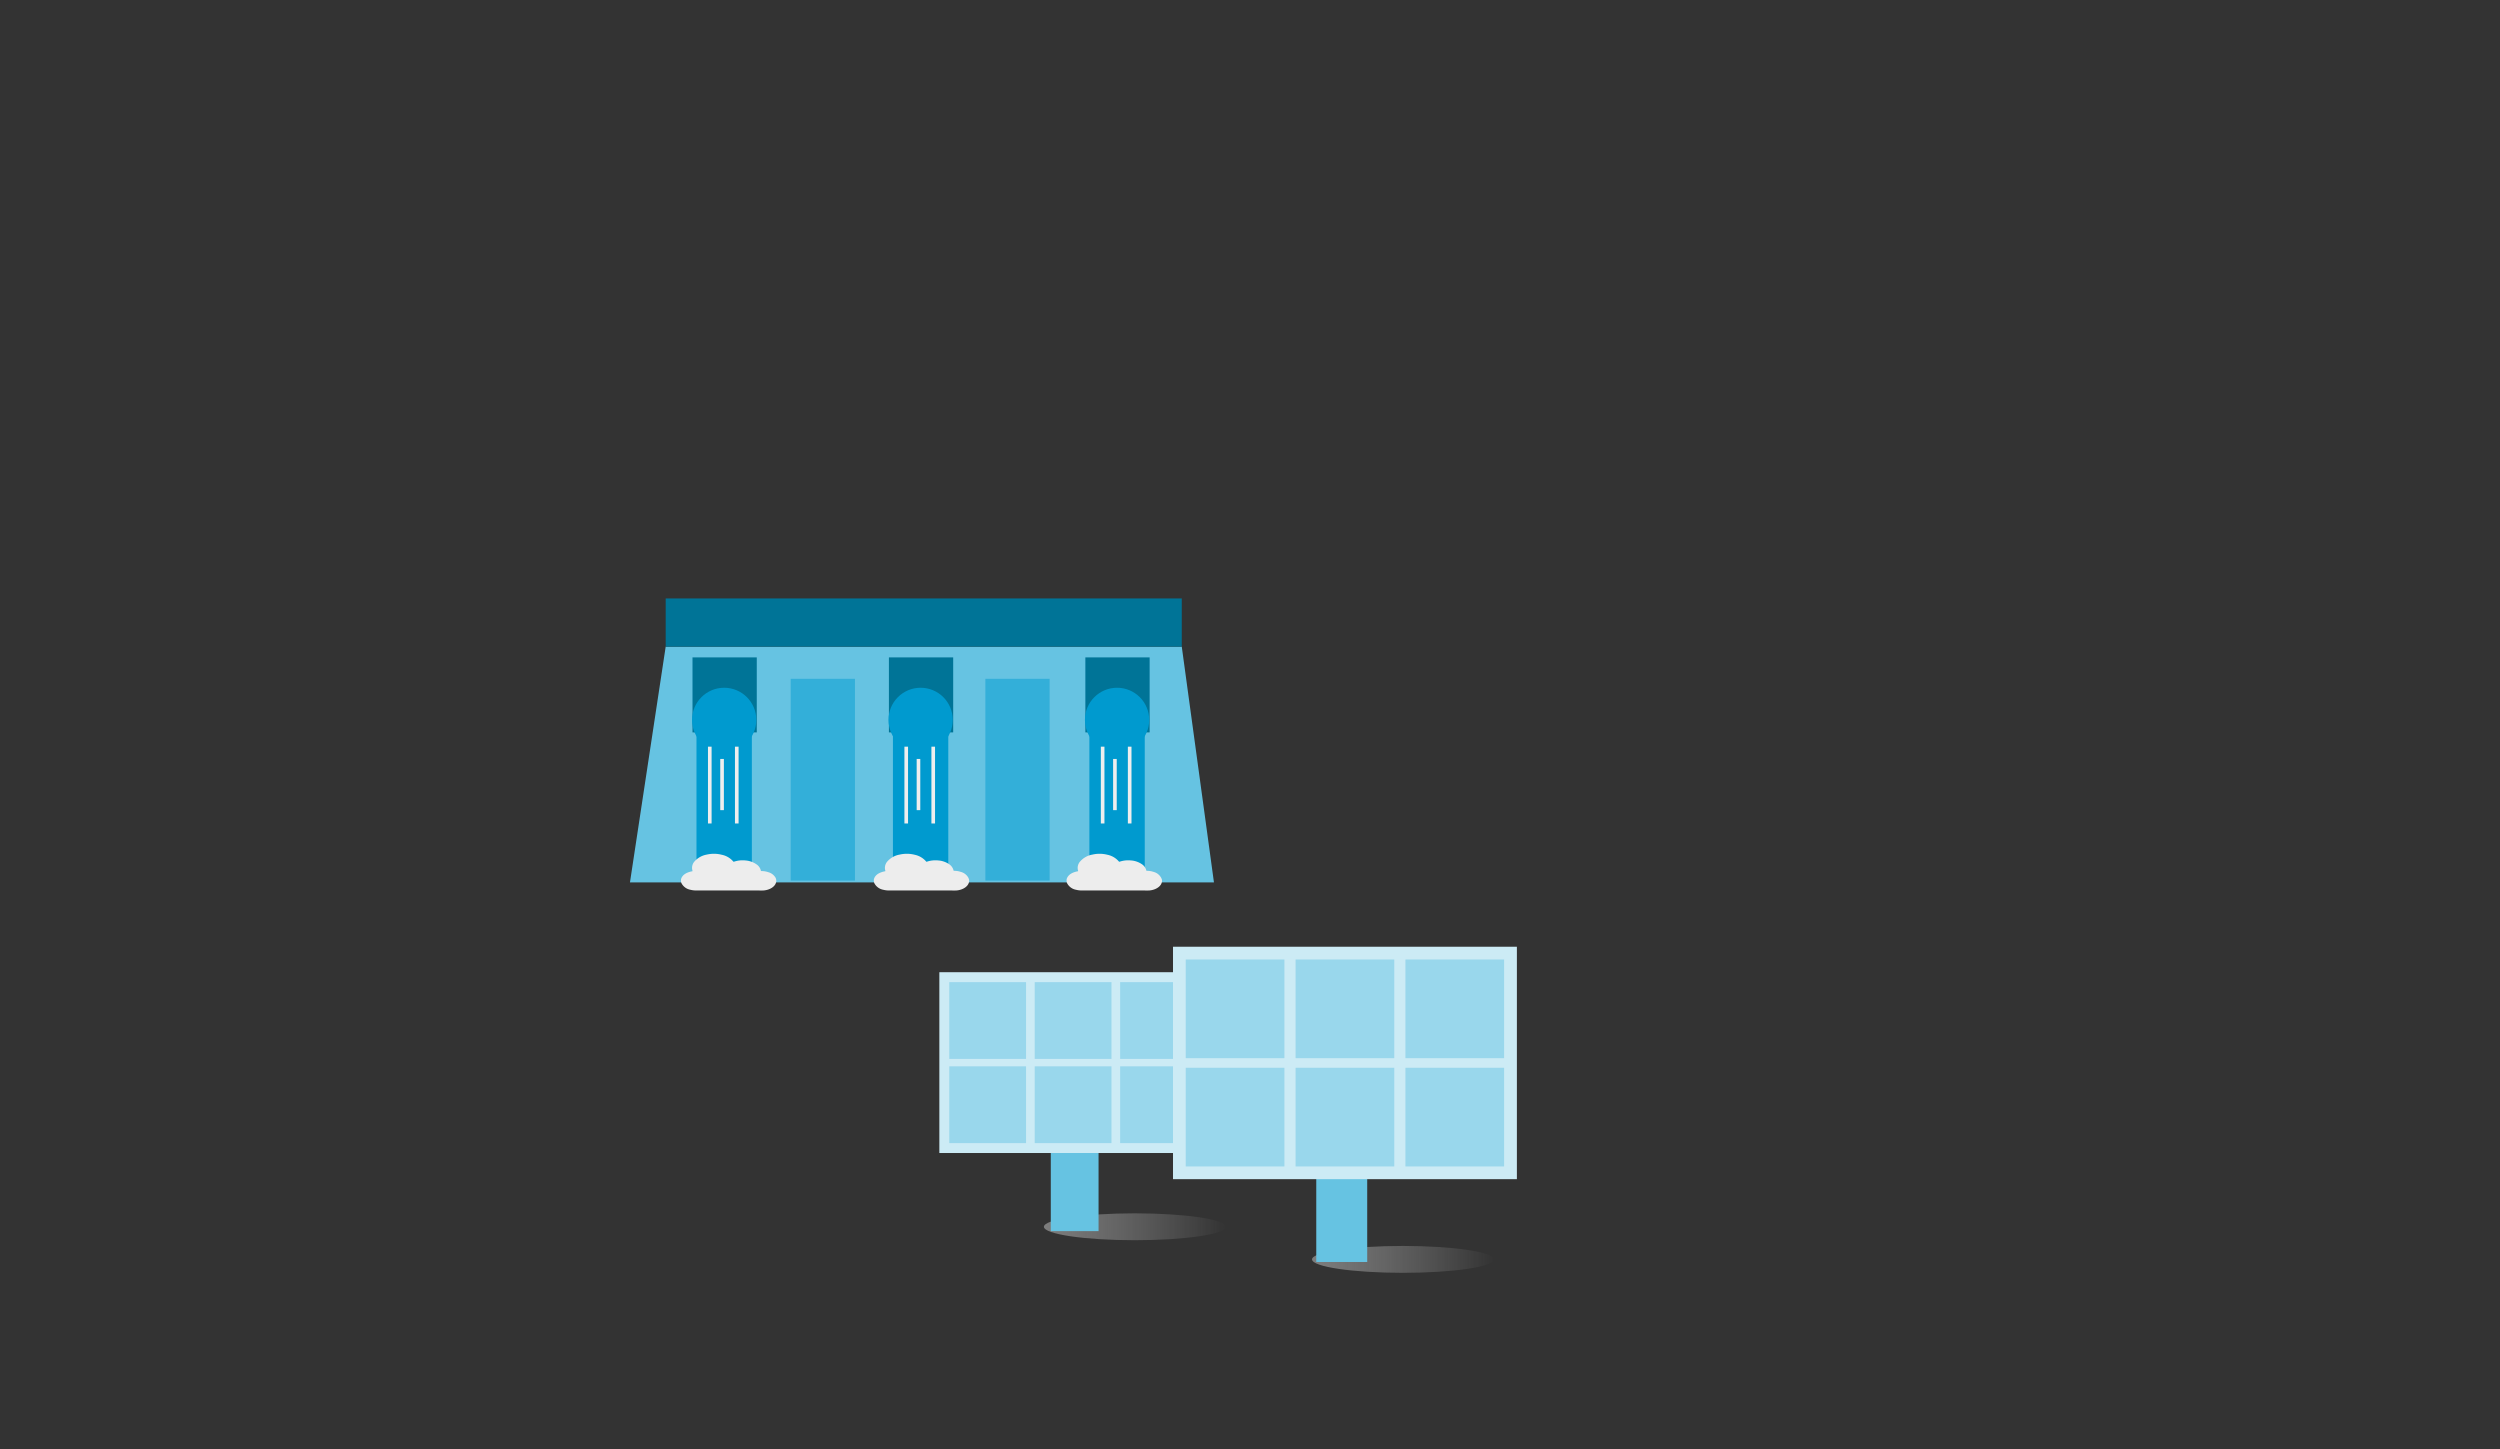 <?xml version="1.0" encoding="UTF-8"?>
<svg xmlns="http://www.w3.org/2000/svg" xmlns:xlink="http://www.w3.org/1999/xlink" id="Grafiken" width="690" height="400" viewBox="0 0 690 400">
  <rect x="0" y="0" width="690" height="400" fill="#333333" stroke="none"/>
  <defs>
    <clipPath id="clip-path">
      <rect x="921.8" y="-114.02" width="440.43" height="563.2" style="fill:none"></rect>
    </clipPath>
    <clipPath id="clip-path-2">
      <rect x="918.32" y="-0.02" width="368.32" height="365" style="fill:none"></rect>
    </clipPath>
    <linearGradient id="Unbenannter_Verlauf_7" x1="288.12" y1="338.59" x2="338.32" y2="338.59" gradientUnits="userSpaceOnUse">
      <stop offset="0" stop-color="#c8c8c8"></stop>
      <stop offset="1" stop-color="#eee" stop-opacity="0"></stop>
    </linearGradient>
    <linearGradient id="Unbenannter_Verlauf_7-2" x1="362.12" y1="347.59" x2="412.32" y2="347.59" xlink:href="#Unbenannter_Verlauf_7"></linearGradient>
  </defs>
  <title>e-mobility-links_e-mobility</title>
  <g id="anschlusslösung-rechts">
    <g style="clip-path:url(#clip-path)">
      <g style="isolation:isolate">
        <g style="clip-path:url(#clip-path-2)">
          <polyline points="1190.74 182.7 1190.74 320.59 249.75 320.59 249.75 291.56" style="fill:none;stroke:#568132;stroke-miterlimit:10;stroke-width:4.488px"></polyline>
          <polyline points="1202.85 182.7 1202.85 327.85 -347.11 327.85 -347.11 298.82" style="fill:none;stroke:#568132;stroke-miterlimit:10;stroke-width:4.488px"></polyline>
        </g>
      </g>
    </g>
  </g>
  <g id="Ebene_2" data-name="Ebene 2">
    <ellipse cx="313.22" cy="338.59" rx="25.1" ry="3.71" style="opacity:0.5;fill:url(#Unbenannter_Verlauf_7)"></ellipse>
    <rect x="290.02" y="317.55" width="13.18" height="22.24" style="fill:#66c3e2"></rect>
    <rect x="259.26" y="268.33" width="73.82" height="49.9" style="fill:#ccebf5"></rect>
    <rect x="262" y="271.07" width="21.19" height="21.19" style="fill:#99d7ec"></rect>
    <rect x="285.58" y="271.07" width="21.19" height="21.19" style="fill:#99d7ec"></rect>
    <rect x="309.16" y="271.07" width="21.19" height="21.19" style="fill:#99d7ec"></rect>
    <rect x="262" y="294.31" width="21.19" height="21.19" style="fill:#99d7ec"></rect>
    <rect x="285.58" y="294.31" width="21.19" height="21.19" style="fill:#99d7ec"></rect>
    <rect x="309.16" y="294.31" width="21.19" height="21.19" style="fill:#99d7ec"></rect>
    <ellipse cx="387.22" cy="347.59" rx="25.1" ry="3.71" style="opacity:0.5;fill:url(#Unbenannter_Verlauf_7-2)"></ellipse>
    <rect x="363.29" y="324.58" width="14.06" height="23.73" style="fill:#66c3e2"></rect>
    <rect x="323.75" y="261.3" width="94.91" height="64.15" style="fill:#ccebf5"></rect>
    <rect x="327.26" y="264.82" width="27.24" height="27.24" style="fill:#99d7ec"></rect>
    <rect x="357.58" y="264.82" width="27.24" height="27.24" style="fill:#99d7ec"></rect>
    <rect x="387.9" y="264.82" width="27.24" height="27.24" style="fill:#99d7ec"></rect>
    <rect x="327.26" y="294.7" width="27.24" height="27.24" style="fill:#99d7ec"></rect>
    <rect x="357.58" y="294.7" width="27.24" height="27.24" style="fill:#99d7ec"></rect>
    <rect x="387.9" y="294.7" width="27.24" height="27.24" style="fill:#99d7ec"></rect>
    <polygon points="335.05 243.54 173.87 243.54 183.73 178.48 326.17 178.48 335.05 243.54" style="fill:#66c3e2"></polygon>
    <rect x="183.73" y="165.17" width="142.44" height="13.31" style="fill:#007497"></rect>
    <rect x="218.23" y="187.35" width="17.74" height="55.7" style="fill:#33afd9"></rect>
    <rect x="271.96" y="187.35" width="17.74" height="55.7" style="fill:#33afd9"></rect>
    <rect x="191.13" y="181.44" width="17.74" height="20.7" style="fill:#007497"></rect>
    <circle cx="199.87" cy="198.69" r="8.87" style="fill:#009acf"></circle>
    <rect x="192.23" y="196.22" width="15.28" height="48.3" style="fill:#009acf"></rect>
    <rect x="245.34" y="181.44" width="17.74" height="20.7" style="fill:#007497"></rect>
    <circle cx="254.09" cy="198.69" r="8.87" style="fill:#009acf"></circle>
    <rect x="246.45" y="196.22" width="15.28" height="48.3" style="fill:#009acf"></rect>
    <rect x="299.56" y="181.44" width="17.74" height="20.7" style="fill:#007497"></rect>
    <circle cx="308.31" cy="198.69" r="8.87" style="fill:#009acf"></circle>
    <rect x="300.67" y="196.22" width="15.28" height="48.3" style="fill:#009acf"></rect>
    <g id="LNJHTK.tif">
      <path d="M320.71,242.83v.57a.49.49,0,0,0-.07.19c-.29,1.1-1.63,2-3.32,2.17a12.67,12.67,0,0,1-1.63,0H299a6.36,6.36,0,0,1-2-.18,3.48,3.48,0,0,1-2.47-1.79c-.06-.14-.1-.29-.15-.43v-.57l0-.08c.3-1.12,1.28-1.87,3-2.22.17,0,.21-.08.17-.19a2.65,2.65,0,0,1,.59-2.56,5.81,5.81,0,0,1,3.36-1.87,8.78,8.78,0,0,1,4.17.05,5.61,5.61,0,0,1,3.11,1.82c.09.11.16.12.32.06a7.51,7.51,0,0,1,3-.32,6.06,6.06,0,0,1,3,1,2.9,2.9,0,0,1,1.28,1.75c0,.09.07.12.21.12a5.49,5.49,0,0,1,1.78.29,3.29,3.29,0,0,1,2.11,1.64A4.68,4.68,0,0,1,320.71,242.83Z" style="fill:#ededed"></path>
    </g>
    <g id="LNJHTK.tif-2" data-name="LNJHTK.tif">
      <path d="M267.48,242.83v.57a.49.49,0,0,0-.07.19c-.29,1.1-1.63,2-3.32,2.17a12.67,12.67,0,0,1-1.63,0H245.8a6.33,6.33,0,0,1-2-.18,3.48,3.48,0,0,1-2.47-1.79c-.06-.14-.1-.29-.15-.43v-.57s0-.05,0-.08c.3-1.12,1.28-1.87,3-2.22.17,0,.21-.08.17-.19a2.67,2.67,0,0,1,.58-2.56,5.87,5.87,0,0,1,3.37-1.87,8.78,8.78,0,0,1,4.17.05,5.61,5.61,0,0,1,3.11,1.82c.09.11.16.12.32.06a7.48,7.48,0,0,1,3-.32,6.06,6.06,0,0,1,3,1,2.9,2.9,0,0,1,1.28,1.75c0,.09.07.12.21.12a5.49,5.49,0,0,1,1.78.29,3.32,3.32,0,0,1,2.11,1.64A4.68,4.68,0,0,1,267.48,242.83Z" style="fill:#ededed"></path>
    </g>
    <g id="LNJHTK.tif-3" data-name="LNJHTK.tif">
      <path d="M214.25,242.83v.57a.49.49,0,0,0-.07.19c-.29,1.1-1.63,2-3.32,2.17a12.67,12.67,0,0,1-1.63,0H192.57a6.33,6.33,0,0,1-2-.18,3.48,3.48,0,0,1-2.47-1.79c-.06-.14-.1-.29-.15-.43v-.57l0-.08c.3-1.12,1.28-1.87,3-2.22.17,0,.21-.08.17-.19a2.67,2.67,0,0,1,.58-2.56,5.88,5.88,0,0,1,3.36-1.87,8.77,8.77,0,0,1,4.17.05,5.64,5.64,0,0,1,3.12,1.82c.09.11.16.12.32.06a7.48,7.48,0,0,1,3-.32,6.09,6.09,0,0,1,3,1A2.84,2.84,0,0,1,210,240.3c0,.09.08.12.22.12a5.49,5.49,0,0,1,1.78.29,3.32,3.32,0,0,1,2.11,1.64C214.14,242.51,214.19,242.67,214.25,242.83Z" style="fill:#ededed"></path>
    </g>
    <line x1="195.9" y1="206.08" x2="195.9" y2="227.28" style="fill:none;stroke:#eee;stroke-miterlimit:10"></line>
    <line x1="199.29" y1="209.47" x2="199.29" y2="223.6" style="fill:none;stroke:#eee;stroke-miterlimit:10"></line>
    <line x1="203.35" y1="206.08" x2="203.35" y2="227.28" style="fill:none;stroke:#eee;stroke-miterlimit:10"></line>
    <line x1="250.12" y1="206.08" x2="250.12" y2="227.28" style="fill:none;stroke:#eee;stroke-miterlimit:10"></line>
    <line x1="253.5" y1="209.47" x2="253.5" y2="223.6" style="fill:none;stroke:#eee;stroke-miterlimit:10"></line>
    <line x1="257.57" y1="206.08" x2="257.57" y2="227.28" style="fill:none;stroke:#eee;stroke-miterlimit:10"></line>
    <line x1="304.33" y1="206.08" x2="304.33" y2="227.28" style="fill:none;stroke:#eee;stroke-miterlimit:10"></line>
    <line x1="307.72" y1="209.47" x2="307.72" y2="223.6" style="fill:none;stroke:#eee;stroke-miterlimit:10"></line>
    <line x1="311.79" y1="206.08" x2="311.79" y2="227.28" style="fill:none;stroke:#eee;stroke-miterlimit:10"></line>
  </g>
  <rect x="172.24" y="-225.83" width="1779" height="1080" style="fill:none"></rect>
</svg>
